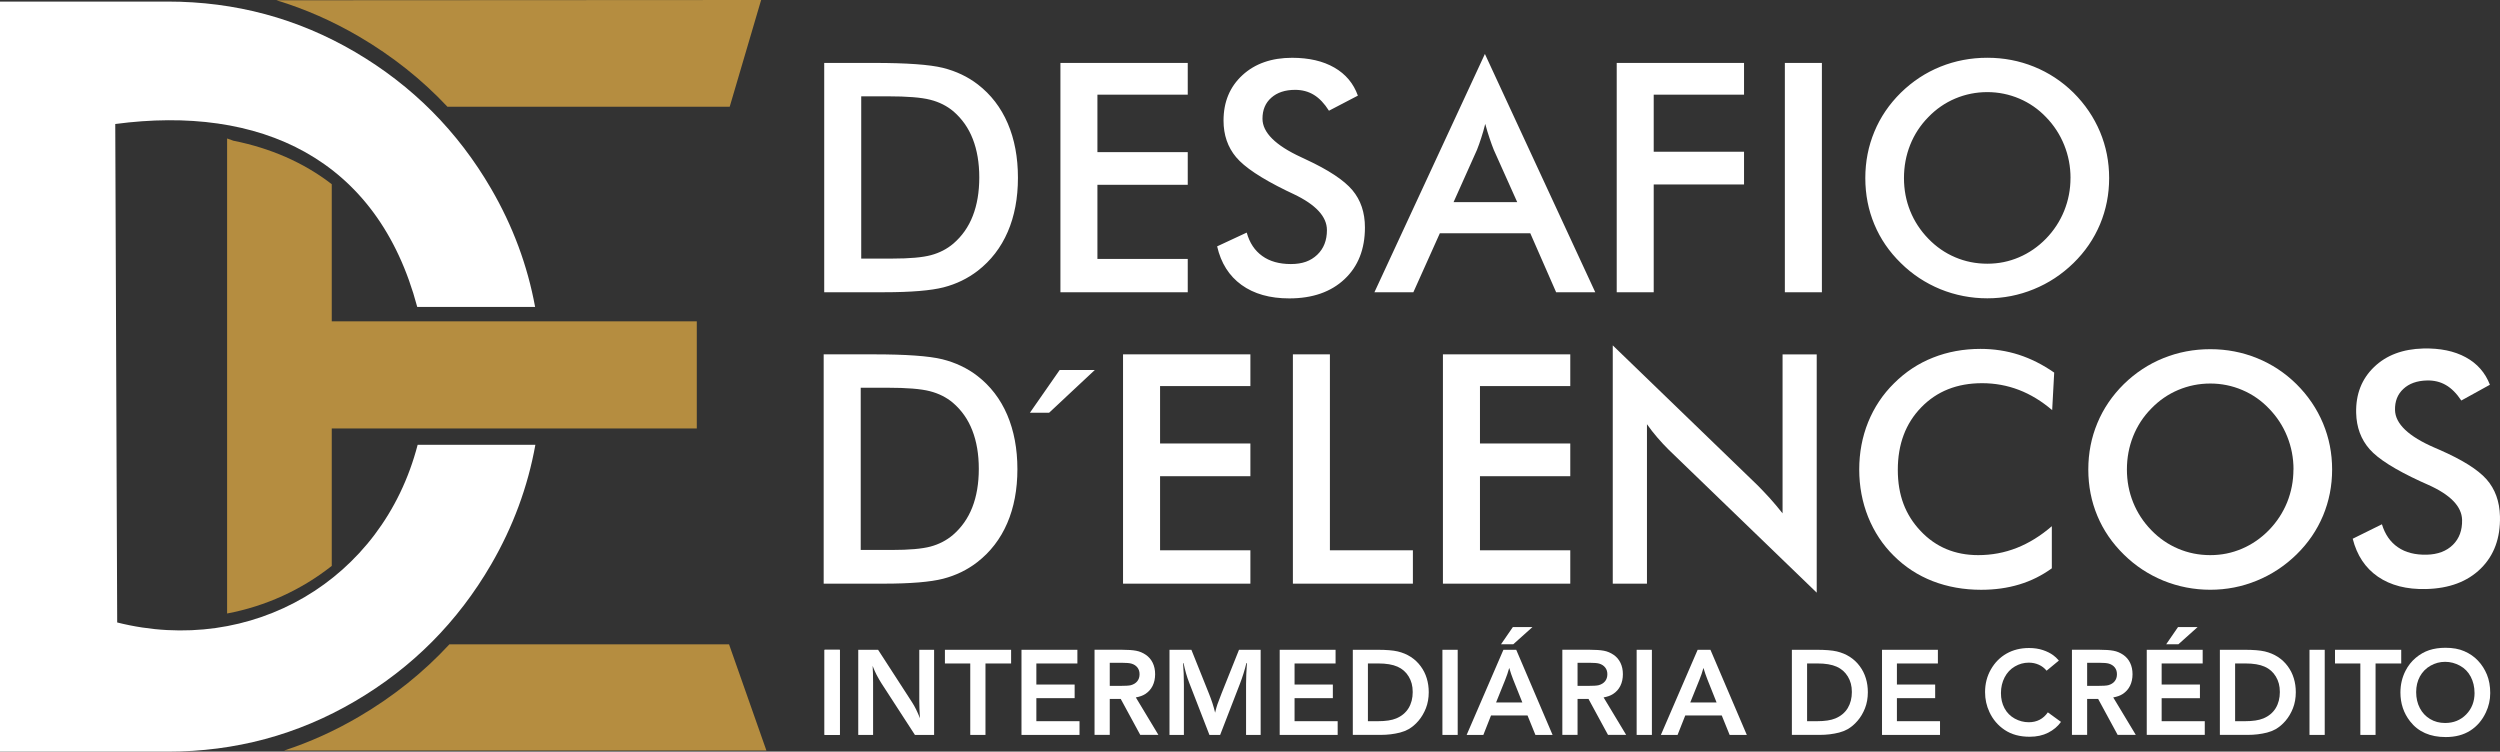 <svg width="153" height="46" viewBox="0 0 153 46" fill="none" xmlns="http://www.w3.org/2000/svg">
<rect x="0" y="0" width="153" height="46" fill="#333333" stroke="none"/>
<g clip-path="url(#clip0_551_1891)">
<path d="M32.765 27.221C32.302 29.793 31.4 32.232 30.06 34.54C28.013 38.064 25.236 40.856 21.728 42.913C18.221 44.971 14.399 46 10.259 46H0V0.096H10.259C14.397 0.096 18.221 1.125 21.728 3.181C25.236 5.24 28.013 8.03 30.06 11.554C31.386 13.835 32.283 16.247 32.749 18.785H25.535C23.104 9.645 15.882 6.416 7.054 7.589L7.172 38.095C15.367 40.153 23.399 35.544 25.56 27.221H32.765Z" fill="white"/>
<path d="M13.899 13.874V8.475C14.027 8.518 14.155 8.564 14.284 8.612C16.54 9.063 18.573 9.936 20.303 11.273V19.667H42.644V26.221H20.303V34.633C18.446 36.101 16.256 37.101 13.899 37.546V13.872V13.874Z" fill="#B58D40"/>
<path d="M27.506 39.432H44.617L46.904 45.933H17.386C18.972 45.416 20.502 44.723 21.981 43.854C24.069 42.627 25.912 41.153 27.506 39.43" fill="#B58D40"/>
<path d="M16.924 0.017L46.581 0L44.658 6.531H27.382C25.817 4.865 24.015 3.435 21.981 2.241C20.359 1.291 18.674 0.549 16.924 0.019" fill="#B58D40"/>
<path d="M129.08 10.897C129.08 11.895 128.893 12.837 128.523 13.723C128.149 14.613 127.609 15.405 126.896 16.101C126.18 16.798 125.37 17.332 124.464 17.7C123.562 18.07 122.615 18.257 121.624 18.257C120.634 18.257 119.662 18.07 118.748 17.698C117.836 17.322 117.031 16.791 116.333 16.101C115.619 15.405 115.079 14.617 114.711 13.733C114.343 12.854 114.157 11.908 114.157 10.897C114.157 9.887 114.343 8.947 114.711 8.061C115.079 7.171 115.619 6.377 116.333 5.672C117.046 4.976 117.852 4.445 118.754 4.081C119.656 3.718 120.613 3.535 121.624 3.535C122.636 3.535 123.579 3.718 124.48 4.081C125.378 4.445 126.186 4.973 126.896 5.672C127.609 6.381 128.149 7.184 128.523 8.073C128.896 8.968 129.08 9.905 129.08 10.897ZM126.716 10.897C126.716 10.188 126.586 9.512 126.329 8.876C126.073 8.238 125.701 7.668 125.219 7.171C124.747 6.676 124.203 6.3 123.585 6.036C122.962 5.772 122.309 5.637 121.624 5.637C120.94 5.637 120.284 5.768 119.662 6.03C119.044 6.292 118.489 6.672 118.01 7.171C117.528 7.662 117.158 8.227 116.903 8.866C116.649 9.504 116.523 10.18 116.523 10.897C116.523 11.614 116.649 12.278 116.903 12.91C117.158 13.542 117.528 14.107 118.01 14.604C118.492 15.105 119.042 15.484 119.66 15.746C120.274 16.008 120.932 16.139 121.624 16.139C122.317 16.139 122.95 16.008 123.564 15.746C124.176 15.484 124.729 15.105 125.217 14.604C125.698 14.107 126.069 13.542 126.327 12.905C126.584 12.267 126.714 11.6 126.714 10.897H126.716ZM109.233 17.885V3.851H111.5V17.885H109.233ZM98.943 17.885V3.851H106.735V5.795H101.207V9.288H106.735V11.29H101.207V17.885H98.941H98.943ZM95.235 17.885L93.653 14.274H88.119L86.498 17.885H84.115L90.876 3.302L97.63 17.885H95.235ZM88.961 12.369H92.853L91.419 9.169C91.339 8.965 91.25 8.731 91.163 8.466C91.074 8.202 90.983 7.907 90.896 7.581C90.822 7.888 90.739 8.173 90.652 8.437C90.567 8.701 90.481 8.947 90.392 9.169L88.959 12.369H88.961ZM74.491 15.076L76.3 14.234C76.472 14.86 76.788 15.336 77.248 15.665C77.703 15.995 78.29 16.16 79.001 16.16C79.713 16.16 80.213 15.97 80.612 15.594C81.009 15.218 81.208 14.714 81.208 14.082C81.208 13.257 80.527 12.521 79.165 11.876C78.972 11.783 78.825 11.71 78.724 11.666C77.183 10.912 76.16 10.23 75.649 9.618C75.138 9.007 74.88 8.261 74.88 7.381C74.88 6.235 75.266 5.31 76.038 4.599C76.809 3.89 77.825 3.537 79.078 3.537C80.106 3.537 80.968 3.736 81.663 4.136C82.356 4.535 82.835 5.106 83.102 5.853L81.332 6.776C81.053 6.335 80.747 6.011 80.412 5.807C80.077 5.601 79.692 5.499 79.26 5.499C78.652 5.499 78.164 5.66 77.804 5.98C77.442 6.298 77.264 6.726 77.264 7.263C77.264 8.107 78.054 8.895 79.634 9.622C79.754 9.681 79.849 9.726 79.921 9.758C81.301 10.398 82.248 11.024 82.763 11.633C83.278 12.244 83.534 13.007 83.534 13.92C83.534 15.249 83.117 16.305 82.283 17.087C81.45 17.869 80.325 18.262 78.904 18.262C77.717 18.262 76.743 17.987 75.98 17.436C75.221 16.887 74.723 16.101 74.489 15.078L74.491 15.076ZM64.898 17.885V3.851H72.69V5.795H67.162V9.309H72.69V11.311H67.162V15.845H72.69V17.887H64.898V17.885ZM50.442 17.885V3.851H53.499C55.49 3.851 56.89 3.953 57.705 4.152C58.516 4.356 59.225 4.693 59.837 5.163C60.644 5.784 61.256 6.579 61.674 7.552C62.091 8.523 62.298 9.633 62.298 10.878C62.298 12.124 62.089 13.228 61.674 14.188C61.258 15.151 60.646 15.945 59.837 16.573C59.225 17.043 58.532 17.382 57.751 17.584C56.973 17.783 55.759 17.885 54.111 17.885H50.442ZM52.707 15.825H54.618C55.666 15.825 56.454 15.756 56.977 15.615C57.505 15.473 57.959 15.236 58.348 14.906C58.876 14.45 59.273 13.889 59.535 13.211C59.798 12.537 59.932 11.752 59.932 10.86C59.932 9.968 59.798 9.182 59.535 8.508C59.273 7.83 58.873 7.269 58.348 6.814C57.953 6.483 57.482 6.244 56.932 6.105C56.382 5.963 55.519 5.895 54.347 5.895H52.707V15.827V15.825Z" fill="white"/>
<path d="M50.409 35.72V21.686H53.466C55.457 21.686 56.857 21.787 57.672 21.987C58.483 22.191 59.192 22.528 59.804 22.997C60.611 23.619 61.223 24.413 61.641 25.387C62.056 26.358 62.265 27.468 62.265 28.713C62.265 29.959 62.056 31.063 61.641 32.023C61.225 32.986 60.613 33.78 59.804 34.408C59.192 34.88 58.499 35.217 57.718 35.419C56.94 35.618 55.726 35.72 54.078 35.72H50.409ZM52.676 33.657H54.587C55.635 33.657 56.423 33.589 56.946 33.45C57.474 33.308 57.928 33.069 58.317 32.741C58.845 32.285 59.242 31.722 59.506 31.046C59.769 30.372 59.903 29.587 59.903 28.695C59.903 27.802 59.769 27.017 59.506 26.343C59.244 25.665 58.847 25.104 58.317 24.648C57.924 24.318 57.451 24.079 56.901 23.939C56.351 23.798 55.488 23.729 54.316 23.729H52.676V33.662V33.657Z" fill="white"/>
<path d="M63.032 25.258L64.85 22.646H66.999L64.207 25.258H63.032Z" fill="white"/>
<path d="M68.73 35.72V21.686H76.524V23.628H70.996V27.141H76.524V29.144H70.996V33.678H76.524V35.72H68.73Z" fill="white"/>
<path d="M79.125 35.72V21.686H81.39V33.678H86.469V35.72H79.125Z" fill="white"/>
<path d="M88.307 35.72V21.686H96.101V23.628H90.574V27.141H96.101V29.144H90.574V33.678H96.101V35.72H88.307Z" fill="white"/>
<path d="M98.701 35.72V21.137L107.575 29.711C107.814 29.953 108.059 30.212 108.311 30.487C108.559 30.761 108.82 31.073 109.093 31.416V21.688H111.183V36.271L102.138 27.537C101.898 27.297 101.662 27.05 101.439 26.788C101.211 26.526 101 26.252 100.794 25.962V35.722H98.703L98.701 35.72Z" fill="white"/>
<path d="M125.593 25.1C124.952 24.551 124.272 24.138 123.558 23.863C122.843 23.589 122.09 23.451 121.302 23.451C119.778 23.451 118.539 23.942 117.582 24.928C116.624 25.911 116.146 27.186 116.146 28.751C116.146 30.317 116.612 31.513 117.542 32.498C118.473 33.484 119.648 33.974 121.064 33.974C121.891 33.974 122.675 33.827 123.424 33.533C124.17 33.238 124.886 32.797 125.572 32.203V34.781C124.962 35.222 124.301 35.552 123.581 35.769C122.861 35.987 122.084 36.095 121.248 36.095C120.181 36.095 119.195 35.918 118.289 35.569C117.381 35.216 116.587 34.698 115.9 34.014C115.22 33.342 114.699 32.552 114.331 31.642C113.967 30.731 113.785 29.76 113.785 28.733C113.785 27.706 113.967 26.737 114.331 25.834C114.699 24.928 115.226 24.136 115.919 23.454C116.612 22.763 117.406 22.239 118.301 21.886C119.197 21.53 120.167 21.352 121.209 21.352C122.03 21.352 122.809 21.472 123.552 21.711C124.296 21.952 125.016 22.316 125.717 22.803L125.593 25.1Z" fill="white"/>
<path d="M142.726 28.733C142.726 29.73 142.54 30.672 142.17 31.56C141.796 32.45 141.256 33.242 140.542 33.939C139.827 34.635 139.016 35.17 138.11 35.538C137.209 35.908 136.262 36.093 135.271 36.093C134.281 36.093 133.309 35.906 132.395 35.534C131.483 35.157 130.678 34.627 129.979 33.937C129.266 33.24 128.726 32.452 128.358 31.569C127.99 30.689 127.804 29.743 127.804 28.733C127.804 27.722 127.99 26.782 128.358 25.896C128.726 25.007 129.266 24.212 129.979 23.508C130.693 22.811 131.499 22.281 132.401 21.917C133.302 21.553 134.26 21.37 135.271 21.37C136.282 21.37 137.223 21.553 138.127 21.917C139.025 22.281 139.833 22.809 140.542 23.508C141.256 24.216 141.796 25.019 142.17 25.909C142.542 26.803 142.726 27.741 142.726 28.733ZM140.363 28.733C140.363 28.023 140.232 27.348 139.976 26.712C139.719 26.073 139.347 25.503 138.865 25.007C138.394 24.512 137.85 24.135 137.232 23.871C136.609 23.605 135.956 23.472 135.271 23.472C134.587 23.472 133.931 23.603 133.309 23.865C132.69 24.127 132.136 24.506 131.654 25.007C131.172 25.497 130.802 26.063 130.548 26.701C130.294 27.34 130.167 28.015 130.167 28.733C130.167 29.45 130.294 30.113 130.548 30.745C130.802 31.377 131.172 31.943 131.654 32.44C132.136 32.941 132.686 33.319 133.304 33.581C133.919 33.843 134.576 33.974 135.269 33.974C135.962 33.974 136.595 33.843 137.209 33.581C137.821 33.319 138.373 32.941 138.861 32.44C139.343 31.943 139.713 31.377 139.972 30.743C140.228 30.105 140.358 29.437 140.358 28.735L140.363 28.733Z" fill="white"/>
<path d="M143.986 32.97L145.774 32.086C145.963 32.706 146.289 33.178 146.755 33.494C147.218 33.814 147.807 33.964 148.521 33.947C149.197 33.93 149.726 33.729 150.119 33.342C150.508 32.957 150.694 32.448 150.68 31.818C150.661 30.995 149.964 30.273 148.585 29.662C148.39 29.573 148.242 29.504 148.14 29.462C146.583 28.743 145.543 28.088 145.018 27.489C144.492 26.89 144.217 26.15 144.197 25.271C144.17 24.125 144.536 23.191 145.291 22.464C146.045 21.736 147.052 21.36 148.306 21.328C149.333 21.303 150.202 21.482 150.903 21.865C151.606 22.247 152.098 22.809 152.382 23.547L150.632 24.512C150.343 24.077 150.028 23.761 149.689 23.566C149.35 23.368 148.963 23.275 148.529 23.285C147.921 23.299 147.437 23.472 147.086 23.801C146.732 24.127 146.562 24.559 146.575 25.096C146.595 25.94 147.404 26.709 148.998 27.398C149.12 27.454 149.216 27.497 149.288 27.524C150.684 28.134 151.643 28.735 152.173 29.331C152.702 29.93 152.975 30.687 152.998 31.6C153.029 32.928 152.638 33.993 151.823 34.795C151.009 35.596 149.892 36.016 148.473 36.049C147.286 36.078 146.306 35.825 145.53 35.294C144.759 34.762 144.244 33.991 143.986 32.972" fill="white"/>
<path d="M53.739 39.767L55.813 42.971C55.989 43.241 56.15 43.569 56.301 43.956C56.274 43.542 56.26 43.187 56.26 42.889V39.767H57.167V44.977H55.993L53.948 41.823C53.863 41.692 53.761 41.517 53.646 41.299C53.573 41.156 53.49 40.975 53.404 40.752C53.422 40.985 53.433 41.332 53.433 41.788V44.977H52.525V39.767H53.741H53.739Z" fill="white"/>
<path d="M61.88 39.767V40.605H60.311V44.977H59.38V40.605H57.829V39.767H61.88Z" fill="white"/>
<path d="M62.515 39.767H65.936V40.605H63.425V41.894H65.768V42.727H63.425V44.137H66.066V44.977H62.515V39.767Z" fill="white"/>
<path d="M67.917 41.977H68.508C68.87 41.977 69.106 41.962 69.213 41.933C69.383 41.885 69.513 41.804 69.604 41.688C69.695 41.572 69.741 41.432 69.741 41.264C69.741 41.095 69.697 40.966 69.611 40.852C69.522 40.738 69.4 40.659 69.242 40.613C69.129 40.58 68.938 40.563 68.672 40.563H67.917V41.977ZM67.917 42.777V44.975H66.986V39.765H68.668C69.027 39.765 69.315 39.785 69.526 39.825C69.741 39.864 69.937 39.948 70.121 40.072C70.305 40.197 70.446 40.361 70.545 40.563C70.644 40.767 70.694 40.998 70.694 41.262C70.694 41.526 70.642 41.767 70.539 41.975C70.436 42.183 70.283 42.351 70.084 42.478C69.939 42.572 69.749 42.64 69.513 42.682L70.893 44.973H69.782L68.589 42.775H67.915L67.917 42.777Z" fill="white"/>
<path d="M72.913 39.767L73.988 42.449C74.152 42.854 74.278 43.243 74.365 43.615C74.414 43.407 74.46 43.241 74.503 43.114C74.547 42.985 74.632 42.757 74.762 42.43L75.827 39.767H77.152V44.977H76.259V41.862C76.259 41.492 76.278 41.066 76.313 40.584H76.278C76.178 41.002 76.046 41.426 75.881 41.854L74.673 44.977H74.017L72.779 41.783C72.64 41.43 72.526 41.031 72.435 40.588H72.404C72.437 40.981 72.454 41.422 72.454 41.908V44.977H71.573V39.767H72.909H72.913Z" fill="white"/>
<path d="M78.317 39.767H81.737V40.605H79.227V41.894H81.57V42.727H79.227V44.137H81.865V44.977H78.317V39.767Z" fill="white"/>
<path d="M83.72 44.137H84.337C84.806 44.137 85.176 44.081 85.443 43.969C85.778 43.83 86.03 43.621 86.202 43.341C86.374 43.06 86.458 42.73 86.458 42.351C86.458 41.973 86.376 41.673 86.212 41.403C86.049 41.131 85.819 40.929 85.526 40.8C85.232 40.669 84.841 40.603 84.347 40.603H83.716V44.135L83.72 44.137ZM82.792 39.767H84.31C84.837 39.767 85.247 39.8 85.538 39.867C85.832 39.937 86.099 40.047 86.338 40.201C86.576 40.355 86.779 40.546 86.944 40.771C87.112 40.998 87.236 41.243 87.317 41.513C87.399 41.782 87.439 42.064 87.439 42.362C87.439 42.721 87.381 43.05 87.265 43.345C87.147 43.64 86.996 43.896 86.81 44.114C86.624 44.333 86.419 44.503 86.202 44.628C86.055 44.711 85.883 44.78 85.685 44.832C85.315 44.927 84.92 44.975 84.502 44.975H82.792V39.765V39.767Z" fill="white"/>
<path d="M89.211 39.767H88.276V44.977H89.211V39.767Z" fill="white"/>
<path d="M93.785 38.378L92.611 39.43H91.862L92.586 38.378H93.787H93.785ZM91.56 42.99H93.167L92.606 41.586C92.518 41.364 92.437 41.129 92.365 40.877C92.292 41.137 92.21 41.382 92.116 41.611L91.56 42.99ZM91.25 43.788L90.781 44.977H89.759L92.009 39.767H92.793L95.018 44.977H93.967L93.485 43.788H91.248H91.25Z" fill="white"/>
<path d="M96.546 41.977H97.138C97.497 41.977 97.735 41.962 97.843 41.933C98.012 41.885 98.142 41.804 98.234 41.688C98.325 41.572 98.37 41.432 98.37 41.264C98.37 41.095 98.327 40.966 98.238 40.852C98.149 40.738 98.027 40.659 97.872 40.613C97.758 40.58 97.568 40.563 97.301 40.563H96.546V41.977ZM96.546 42.777V44.975H95.615V39.765H97.297C97.659 39.765 97.944 39.785 98.155 39.825C98.368 39.864 98.566 39.948 98.748 40.072C98.933 40.197 99.073 40.361 99.172 40.563C99.272 40.767 99.321 40.998 99.321 41.262C99.321 41.526 99.27 41.767 99.166 41.975C99.063 42.183 98.912 42.351 98.711 42.478C98.566 42.572 98.376 42.64 98.14 42.682L99.52 44.973H98.409L97.216 42.775H96.542L96.546 42.777Z" fill="white"/>
<path d="M101.096 39.767H100.163V44.977H101.096V39.767Z" fill="white"/>
<path d="M103.447 42.989H105.054L104.495 41.586C104.406 41.363 104.326 41.129 104.251 40.877C104.179 41.137 104.096 41.382 104.001 41.611L103.445 42.989H103.447ZM103.137 43.788L102.667 44.977H101.646L103.896 39.767H104.679L106.905 44.977H105.854L105.372 43.788H103.135H103.137Z" fill="white"/>
<path d="M110.594 44.137H111.21C111.68 44.137 112.05 44.081 112.319 43.969C112.654 43.83 112.906 43.621 113.078 43.341C113.249 43.06 113.334 42.73 113.334 42.351C113.334 41.973 113.251 41.673 113.088 41.403C112.922 41.131 112.695 40.929 112.401 40.8C112.108 40.669 111.715 40.603 111.223 40.603H110.594V44.135V44.137ZM109.665 39.767H111.183C111.711 39.767 112.12 39.8 112.412 39.867C112.705 39.937 112.972 40.047 113.212 40.201C113.45 40.355 113.652 40.546 113.818 40.771C113.985 40.998 114.109 41.243 114.19 41.513C114.273 41.782 114.312 42.064 114.312 42.362C114.312 42.721 114.254 43.05 114.138 43.345C114.021 43.64 113.87 43.896 113.681 44.114C113.493 44.333 113.291 44.503 113.073 44.628C112.927 44.711 112.753 44.78 112.556 44.832C112.186 44.927 111.791 44.975 111.373 44.975H109.663V39.765L109.665 39.767Z" fill="white"/>
<path d="M115.179 39.767H118.599V40.605H116.091V41.894H118.432V42.727H116.091V44.137H118.729V44.977H115.179V39.767Z" fill="white"/>
<path d="M126 40.428L125.252 41.047C125.121 40.887 124.962 40.764 124.774 40.681C124.586 40.596 124.381 40.554 124.16 40.554C123.86 40.554 123.577 40.631 123.31 40.787C123.041 40.943 122.832 41.166 122.683 41.453C122.534 41.742 122.458 42.062 122.458 42.415C122.458 42.769 122.53 43.07 122.675 43.343C122.82 43.615 123.029 43.827 123.3 43.977C123.573 44.126 123.858 44.201 124.16 44.201C124.658 44.201 125.047 43.999 125.328 43.596L126.133 44.18C125.936 44.455 125.676 44.675 125.351 44.84C125.026 45.006 124.648 45.089 124.214 45.089C123.608 45.089 123.099 44.95 122.685 44.671C122.272 44.395 121.962 44.029 121.753 43.578C121.575 43.199 121.486 42.794 121.486 42.359C121.486 41.848 121.604 41.384 121.844 40.966C122.082 40.548 122.402 40.226 122.801 39.999C123.2 39.773 123.659 39.658 124.174 39.658C124.495 39.658 124.778 39.702 125.026 39.785C125.275 39.868 125.485 39.974 125.659 40.101C125.769 40.178 125.882 40.286 126.002 40.425" fill="white"/>
<path d="M127.733 41.977H128.325C128.687 41.977 128.922 41.962 129.03 41.933C129.2 41.885 129.33 41.804 129.421 41.688C129.512 41.572 129.557 41.432 129.557 41.264C129.557 41.095 129.514 40.966 129.427 40.852C129.338 40.738 129.216 40.659 129.059 40.613C128.945 40.58 128.755 40.563 128.488 40.563H127.733V41.977ZM127.733 42.777V44.975H126.803V39.765H128.484C128.844 39.765 129.131 39.785 129.342 39.825C129.557 39.864 129.754 39.948 129.938 40.072C130.122 40.197 130.262 40.361 130.362 40.563C130.461 40.767 130.511 40.998 130.511 41.262C130.511 41.526 130.459 41.767 130.356 41.975C130.252 42.183 130.099 42.351 129.901 42.478C129.756 42.572 129.566 42.64 129.33 42.682L130.709 44.973H129.599L128.407 42.775H127.733V42.777Z" fill="white"/>
<path d="M134.492 38.378L133.317 39.43H132.57L133.294 38.378H134.494H134.492ZM131.381 39.767H134.804V40.605H132.293V41.894H134.636V42.728H132.293V44.137H134.932V44.975H131.381V39.765V39.767Z" fill="white"/>
<path d="M136.787 44.137H137.403C137.873 44.137 138.243 44.081 138.512 43.969C138.847 43.83 139.099 43.621 139.271 43.341C139.442 43.06 139.527 42.73 139.527 42.351C139.527 41.973 139.444 41.673 139.281 41.403C139.118 41.131 138.888 40.929 138.596 40.8C138.303 40.669 137.91 40.603 137.418 40.603H136.789V44.135L136.787 44.137ZM135.856 39.767H137.374C137.902 39.767 138.311 39.8 138.603 39.867C138.896 39.937 139.163 40.047 139.403 40.201C139.641 40.355 139.843 40.546 140.009 40.771C140.176 40.998 140.3 41.243 140.381 41.513C140.464 41.782 140.503 42.064 140.503 42.362C140.503 42.721 140.445 43.05 140.329 43.345C140.212 43.64 140.061 43.896 139.874 44.114C139.686 44.333 139.484 44.503 139.266 44.628C139.12 44.711 138.946 44.78 138.749 44.832C138.379 44.927 137.984 44.975 137.567 44.975H135.856V39.765V39.767Z" fill="white"/>
<path d="M142.273 39.767H141.341V44.977H142.273V39.767Z" fill="white"/>
<path d="M146.955 39.767V40.605H145.384V44.977H144.453V40.605H142.902V39.767H146.955Z" fill="white"/>
<path d="M151.441 42.405C151.441 42.041 151.362 41.71 151.209 41.415C151.054 41.12 150.835 40.895 150.547 40.739C150.26 40.583 149.958 40.504 149.64 40.504C149.321 40.504 149.029 40.583 148.75 40.739C148.469 40.897 148.254 41.118 148.099 41.398C147.946 41.681 147.869 41.999 147.869 42.357C147.869 42.715 147.944 43.051 148.095 43.336C148.244 43.621 148.452 43.843 148.721 44.004C148.99 44.166 149.296 44.247 149.64 44.247C150.157 44.247 150.587 44.074 150.93 43.725C151.271 43.376 151.443 42.935 151.443 42.403M152.402 42.419C152.402 42.835 152.311 43.228 152.136 43.6C151.91 44.081 151.592 44.451 151.178 44.715C150.764 44.977 150.266 45.108 149.681 45.108C148.723 45.108 147.995 44.788 147.493 44.141C147.102 43.638 146.906 43.051 146.906 42.384C146.906 41.904 147.009 41.461 147.216 41.055C147.377 40.739 147.586 40.475 147.84 40.261C148.095 40.047 148.37 39.889 148.663 39.791C148.959 39.694 149.29 39.644 149.662 39.644C150.111 39.644 150.498 39.712 150.82 39.856C151.145 39.997 151.422 40.188 151.652 40.432C151.883 40.675 152.065 40.96 152.2 41.286C152.334 41.615 152.402 41.991 152.402 42.417V42.419Z" fill="white"/>
<path d="M51.396 39.767H50.463V44.977H51.396V39.767Z" fill="white"/>
<path d="M51.396 39.767H50.463V44.977H51.396V39.767Z" fill="white"/>
</g>
<defs>
<clipPath id="clip0_551_1891">
<rect width="153" height="46" fill="white"/>
</clipPath>
</defs>
</svg>
